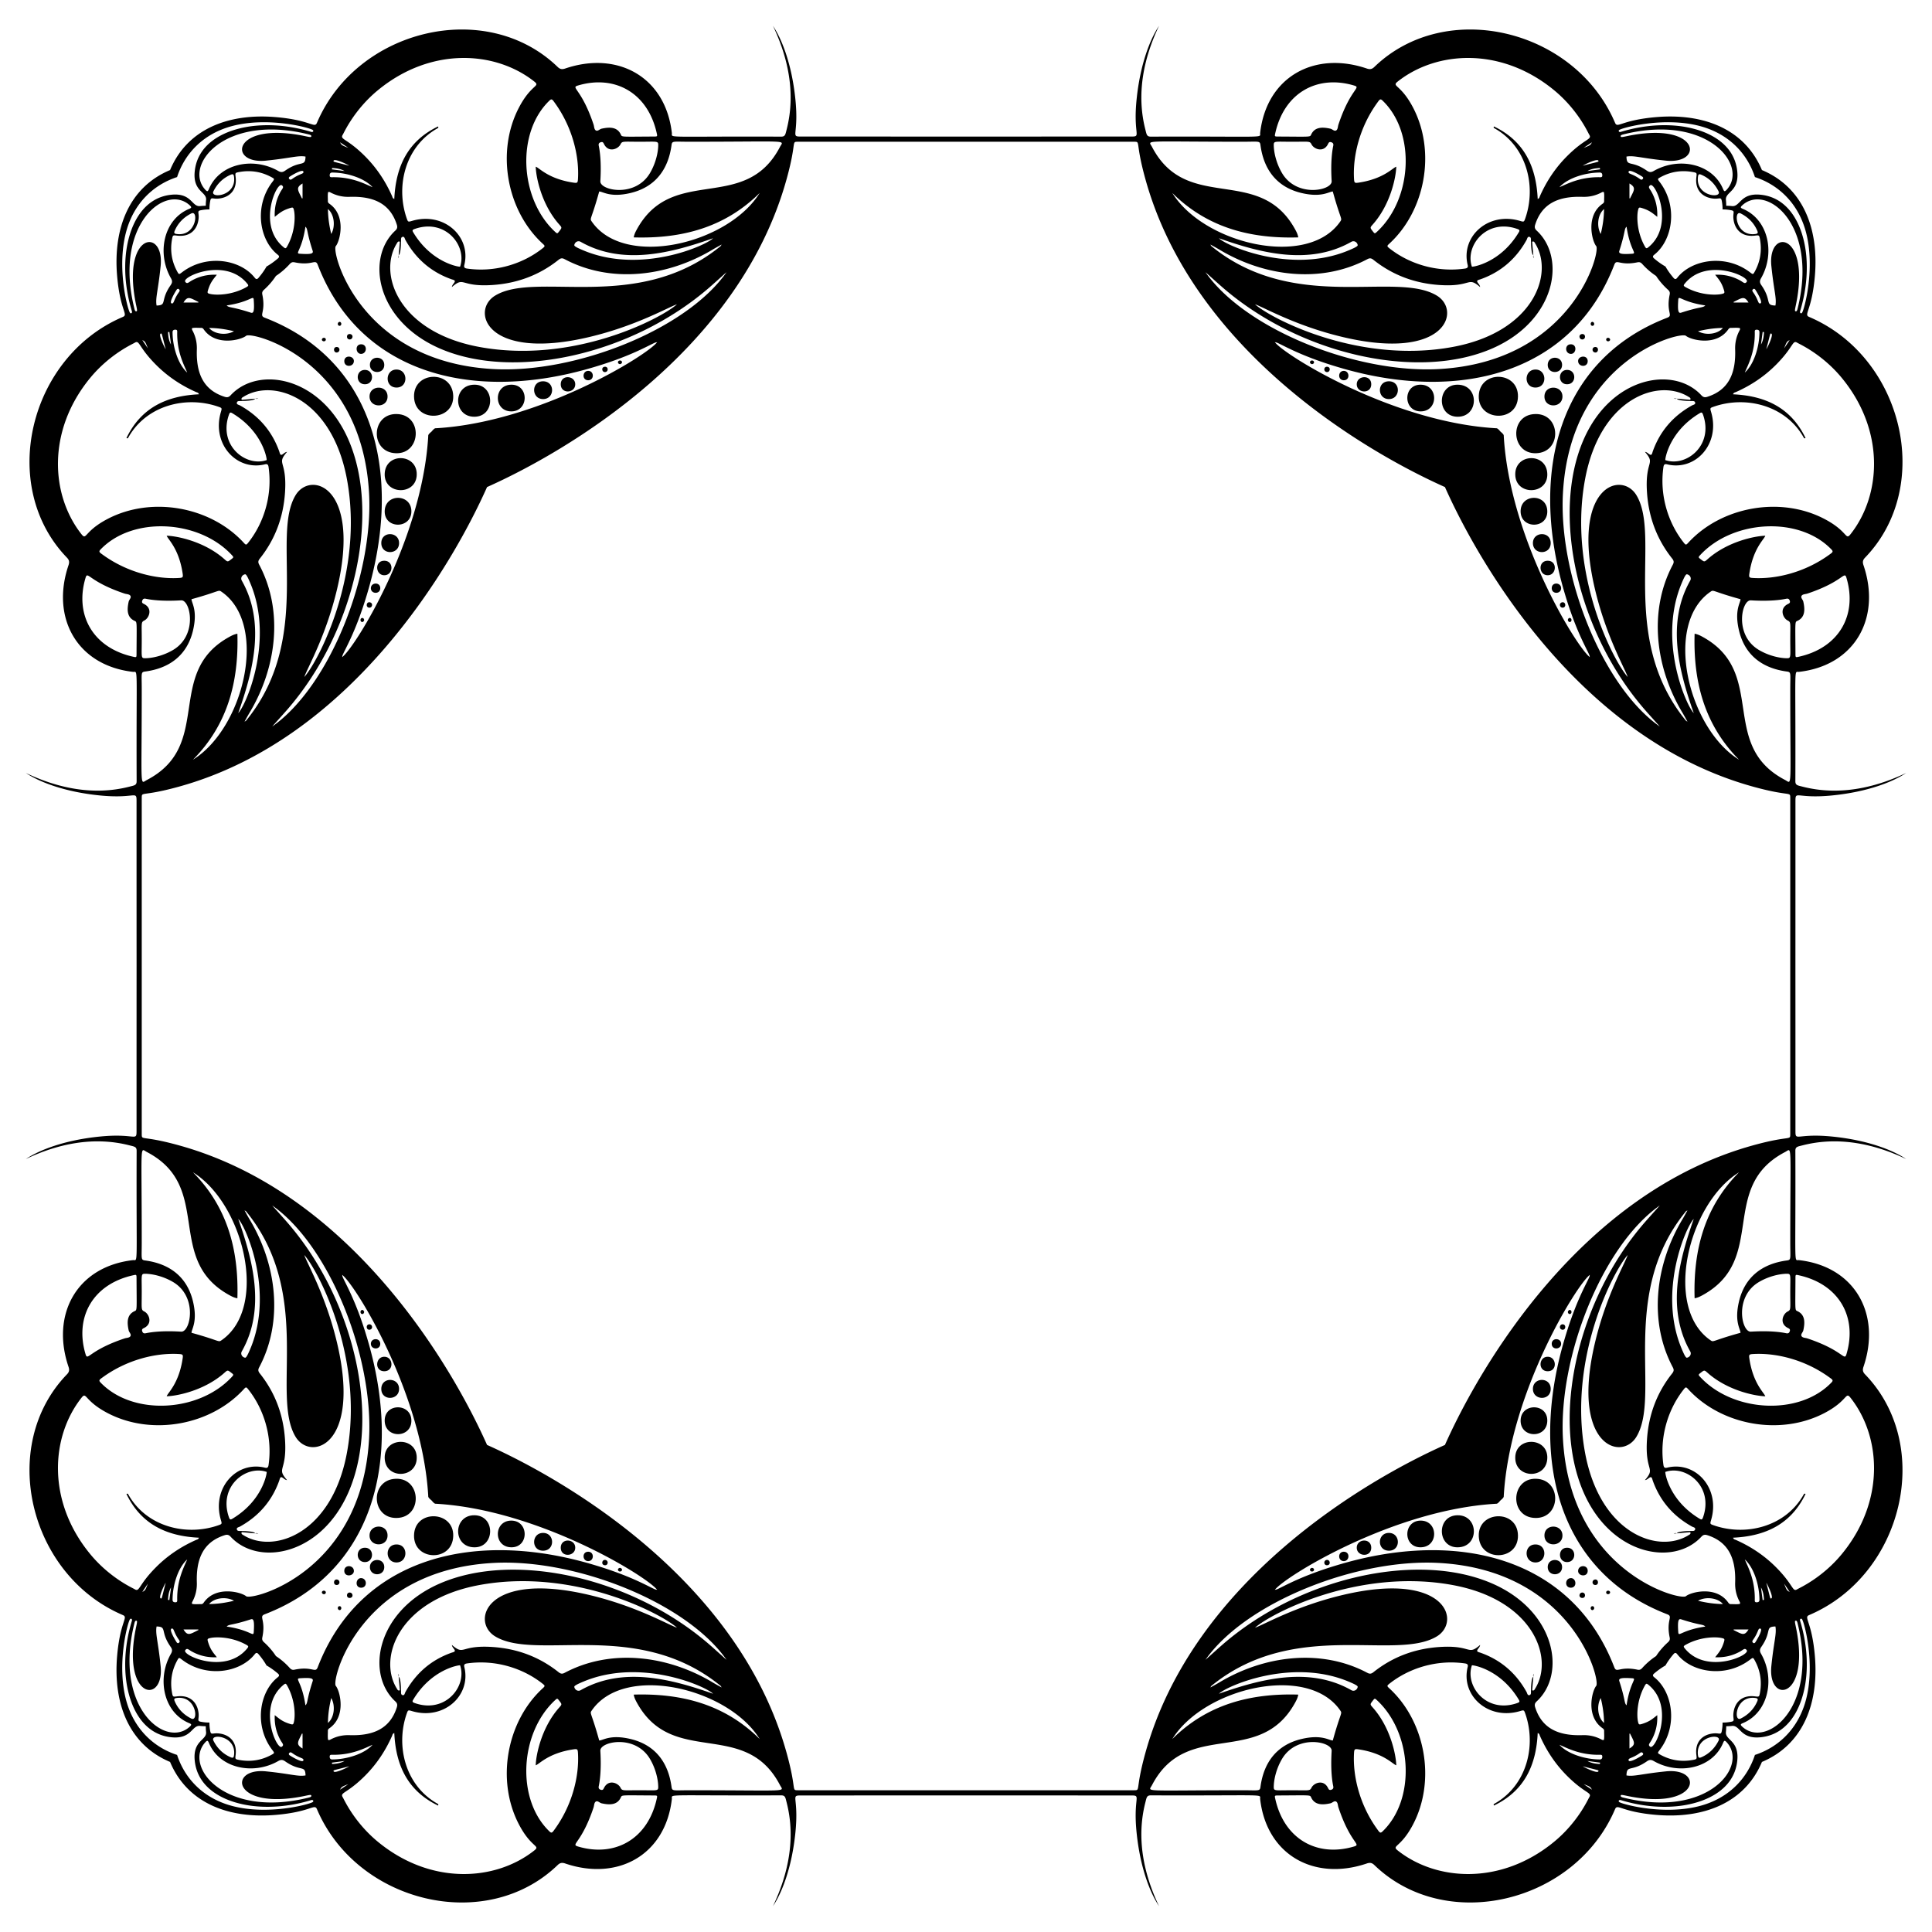 <svg xmlns="http://www.w3.org/2000/svg" viewBox="0 0 1644.099 1644.099"><path d="M1304.838 217.183l.055-.075c-1.833-.553-1.957-8.939-2.071-11.911-.054-1.388.349-3.287-1.412-3.646-1.58-.322-1.747 1.632-2.325 2.671-8.924 16.054-21.906 27.314-39.268 33.46-.954.338-2.08.395-2.818 1.41.092 1.848 2.285 2.79 2.555 5.197-11.047-9.511-6.636.138-34.716-1.763-20.896-1.415-39.665-8.351-56.072-21.414-1.805-1.437-3.09-1.67-5.166-.566-39.454 20.975-87.829 14.788-126.128-8.25-2.269-1.365-4.613-2.605-7.459-4.205.907 1.566.249.889 2.264 2.494 70.312 56.009 155.595 19.716 190.506 41.009 21.016 12.818 7.609 55.93-79.938 35.252-40.416-9.546-67.846-25.659-74.833-27.879 13.467 12.032 88.114 51.149 168.389 36.244 68.701-12.757 86.406-62.308 69.818-88.357-.447-.702-.769-1.759-2.395-1.156.334 3.763.673 7.624 1.014 11.485zM217.183 339.261l-.075-.055c-.553 1.833-8.939 1.957-11.911 2.071-1.388.054-3.287-.349-3.646 1.412-.322 1.58 1.632 1.747 2.671 2.325 16.054 8.924 27.314 21.906 33.46 39.268.338.954.395 2.08 1.41 2.818 1.848-.092 2.79-2.285 5.197-2.555-9.511 11.047.138 6.636-1.763 34.716-1.415 20.896-8.351 39.665-21.414 56.072-1.437 1.805-1.67 3.09-.566 5.166 20.975 39.454 14.788 87.829-8.25 126.128-1.365 2.269-2.605 4.613-4.205 7.459 1.566-.907.889-.249 2.494-2.264 56.009-70.312 19.716-155.595 41.009-190.506 12.818-21.016 55.93-7.609 35.252 79.938-9.546 40.416-25.659 67.846-27.879 74.833 12.032-13.467 51.149-88.113 36.244-168.389-12.757-68.701-62.308-86.406-88.357-69.818-.702.447-1.759.769-1.156 2.395 3.763-.334 7.624-.674 11.485-1.014zm122.078 1087.655l-.055.075c1.833.553 1.957 8.939 2.071 11.911.054 1.388-.349 3.287 1.412 3.646 1.58.322 1.747-1.632 2.325-2.671 8.924-16.054 21.906-27.314 39.268-33.46.954-.338 2.08-.395 2.818-1.41-.092-1.848-2.285-2.79-2.555-5.197 11.047 9.51 6.636-.138 34.716 1.763 20.896 1.415 39.665 8.351 56.072 21.414 1.805 1.437 3.09 1.67 5.166.566 39.454-20.975 87.829-14.788 126.128 8.25 2.269 1.365 4.613 2.605 7.459 4.205-.907-1.566-.249-.889-2.264-2.494-70.312-56.009-155.595-19.716-190.506-41.009-21.016-12.818-7.609-55.93 79.938-35.252 40.416 9.546 67.846 25.659 74.833 27.879-13.467-12.032-88.113-51.149-168.389-36.244-68.701 12.757-86.406 62.308-69.818 88.357.447.702.769 1.759 2.395 1.156-.334-3.764-.674-7.624-1.014-11.485zm1087.655-122.078l.075.055c.553-1.833 8.939-1.957 11.911-2.071 1.388-.054 3.287.349 3.646-1.412.322-1.58-1.632-1.747-2.671-2.325-16.054-8.924-27.314-21.906-33.46-39.268-.338-.954-.395-2.08-1.41-2.818-1.848.092-2.79 2.285-5.197 2.555 9.51-11.047-.138-6.636 1.763-34.716 1.415-20.896 8.351-39.665 21.414-56.072 1.437-1.805 1.67-3.09.566-5.166-20.975-39.454-14.788-87.829 8.25-126.128 1.365-2.269 2.605-4.613 4.205-7.459-1.566.907-.889.249-2.494 2.264-56.009 70.312-19.716 155.595-41.009 190.506-12.818 21.016-55.93 7.609-35.252-79.938 9.546-40.416 25.659-67.846 27.879-74.833-12.032 13.467-51.149 88.114-36.244 168.389 12.757 68.701 62.308 86.406 88.357 69.818.702-.447 1.759-.769 1.156-2.395-3.764.334-7.624.673-11.485 1.014zm11.485-964.565c.603-1.625-.453-1.947-1.156-2.395-26.049-16.588-75.6 1.117-88.357 69.818-14.905 80.276 24.212 154.923 36.244 168.389-2.22-6.987-18.333-34.416-27.879-74.833-20.678-87.547 22.434-100.953 35.252-79.938 21.293 34.912-15 120.194 41.009 190.506 1.605 2.015.928 1.357 2.494 2.264-1.6-2.846-2.84-5.19-4.205-7.459-23.038-38.299-29.224-86.674-8.25-126.128 1.104-2.076.871-3.361-.566-5.166-13.063-16.407-19.999-35.176-21.414-56.072-1.901-28.08 7.747-23.669-1.763-34.716 2.407.27 3.349 2.463 5.197 2.555 1.015-.739 1.072-1.864 1.41-2.818 6.145-17.362 17.406-30.344 33.46-39.268 1.04-.579 2.993-.745 2.671-2.325-.359-1.761-2.258-1.359-3.646-1.412-2.972-.114-11.358-.238-11.911-2.071l-.075.055c3.861.342 7.721.682 11.485 1.014zM340.273 205.697c-1.625-.604-1.947.453-2.395 1.156-16.588 26.049 1.117 75.6 69.818 88.357 80.276 14.905 154.923-24.212 168.389-36.244-6.987 2.22-34.416 18.333-74.833 27.879-87.547 20.678-100.953-22.434-79.938-35.252 34.912-21.293 120.194 15 190.506-41.009 2.015-1.605 1.357-.928 2.264-2.494-2.846 1.6-5.19 2.84-7.459 4.205-38.299 23.038-86.674 29.224-126.128 8.25-2.076-1.104-3.361-.871-5.166.566-16.407 13.063-35.176 19.999-56.072 21.414-28.08 1.901-23.669-7.747-34.716 1.763.27-2.407 2.463-3.349 2.555-5.197-.739-1.015-1.864-1.072-2.818-1.41-17.362-6.145-30.344-17.406-39.268-33.46-.579-1.04-.745-2.993-2.325-2.671-1.761.359-1.359 2.258-1.412 3.646-.114 2.972-.238 11.358-2.071 11.911l.055.075c.342-3.86.682-7.721 1.014-11.485zM205.697 1303.826c-.604 1.625.453 1.947 1.156 2.395 26.049 16.588 75.6-1.117 88.357-69.818 14.905-80.276-24.212-154.923-36.244-168.389 2.22 6.987 18.333 34.416 27.879 74.833 20.678 87.547-22.434 100.953-35.252 79.938-21.293-34.912 15-120.194-41.009-190.506-1.605-2.015-.928-1.357-2.494-2.264 1.6 2.846 2.84 5.19 4.205 7.459 23.038 38.299 29.224 86.674 8.25 126.128-1.104 2.076-.871 3.36.566 5.166 13.063 16.407 19.999 35.176 21.414 56.072 1.901 28.08-7.747 23.669 1.763 34.716-2.407-.27-3.349-2.463-5.197-2.555-1.015.739-1.072 1.864-1.41 2.818-6.145 17.362-17.406 30.344-33.46 39.268-1.04.579-2.993.745-2.671 2.325.359 1.761 2.258 1.359 3.646 1.412 2.972.114 11.358.238 11.911 2.071l.075-.055c-3.86-.343-7.721-.682-11.485-1.014zm1098.129 134.575c1.625.603 1.947-.453 2.395-1.156 16.588-26.049-1.117-75.6-69.818-88.357-80.276-14.905-154.923 24.212-168.389 36.244 6.987-2.22 34.416-18.333 74.833-27.879 87.547-20.678 100.953 22.434 79.938 35.252-34.912 21.293-120.194-15-190.506 41.009-2.015 1.605-1.357.928-2.264 2.494 2.846-1.6 5.19-2.84 7.459-4.205 38.299-23.038 86.674-29.224 126.128-8.25 2.076 1.104 3.36.871 5.166-.566 16.407-13.063 35.176-19.999 56.072-21.414 28.08-1.901 23.669 7.747 34.716-1.763-.27 2.407-2.463 3.349-2.555 5.197.739 1.015 1.864 1.072 2.818 1.41 17.362 6.145 30.344 17.406 39.268 33.46.579 1.04.745 2.993 2.325 2.671 1.761-.359 1.359-2.258 1.412-3.646.114-2.972.238-11.358 2.071-11.911l-.055-.075c-.343 3.861-.682 7.721-1.014 11.485zm4.733-1269.079c1.541-.569 1.537-1.62 1.885-2.407 5.651-12.773 13.253-24.204 23.163-34.091 15.455-15.42 21.583-13.859 18.733-18.327-.94-1.472-9.515-21.02-29.869-37.762-45.001-37.014-99.759-33.506-132.831-7.518-5.879 4.62 2.112 1.993 12.683 22.015 19.925 37.736 10.599 88.173-20.224 116.306-1.863 1.7-1.858 2.067.08 3.612 16.727 13.338 40.39 20.878 64.573 17.384 2.264-.327 2.641-1.326 2.208-3.084-5.953-24.155 17.371-45.464 44.437-37.499 3.448 1.015 3.496 1.023 4.624-2.222 9.413-27.069 1.383-60.367-25.296-76.002-1.472-.862-2.034-.935-1.381-2.111 25.871 12.454 35.948 34.278 37.215 61.706zM169.322 335.54c-.569-1.541-1.62-1.537-2.407-1.885-12.773-5.651-24.204-13.253-34.091-23.163-15.42-15.455-13.859-21.583-18.327-18.732-1.472.939-21.02 9.515-37.762 29.869-37.014 45.001-33.506 99.759-7.518 132.831 4.62 5.879 1.993-2.111 22.015-12.683 37.736-19.925 88.173-10.599 116.306 20.224 1.7 1.863 2.067 1.858 3.612-.08 13.338-16.727 20.878-40.39 17.384-64.573-.327-2.264-1.326-2.641-3.084-2.208-24.155 5.953-45.464-17.371-37.499-44.437 1.015-3.448 1.023-3.496-2.222-4.624-27.069-9.413-60.367-1.383-76.002 25.296-.862 1.472-.935 2.034-2.111 1.381 12.454-25.872 34.278-35.949 61.706-37.216zM335.54 1474.777c-1.541.569-1.537 1.62-1.885 2.407-5.651 12.773-13.253 24.204-23.163 34.091-15.455 15.42-21.583 13.859-18.732 18.327.939 1.472 9.515 21.02 29.869 37.762 45.001 37.014 99.759 33.506 132.831 7.518 5.879-4.62-2.111-1.993-12.683-22.015-19.925-37.736-10.599-88.173 20.224-116.306 1.863-1.7 1.858-2.067-.08-3.612-16.727-13.338-40.39-20.878-64.573-17.384-2.264.327-2.641 1.326-2.208 3.084 5.953 24.155-17.371 45.464-44.437 37.499-3.448-1.015-3.496-1.023-4.624 2.222-9.413 27.069-1.383 60.367 25.296 76.002 1.472.863 2.034.935 1.381 2.111-25.872-12.454-35.949-34.278-37.216-61.706zm1139.237-166.218c.569 1.541 1.62 1.537 2.407 1.885 12.773 5.651 24.204 13.253 34.091 23.163 15.42 15.455 13.859 21.583 18.327 18.733 1.472-.94 21.02-9.515 37.762-29.869 37.014-45.001 33.506-99.759 7.518-132.831-4.62-5.879-1.993 2.112-22.015 12.683-37.736 19.925-88.173 10.599-116.306-20.224-1.7-1.863-2.067-1.858-3.612.08-13.338 16.727-20.878 40.39-17.384 64.573.327 2.264 1.326 2.641 3.084 2.208 24.155-5.953 45.464 17.371 37.499 44.437-1.015 3.448-1.023 3.496 2.222 4.624 27.069 9.413 60.367 1.383 76.002-25.296.863-1.472.935-2.034 2.111-1.381-12.454 25.871-34.278 35.948-61.706 37.215zm61.704-935.804c-1.176.653-1.248.091-2.111-1.381-15.636-26.678-48.934-34.709-76.002-25.296-3.245 1.128-3.237 1.177-2.222 4.624 7.964 27.066-13.345 50.39-37.499 44.437-1.758-.433-2.756-.056-3.084 2.208-3.494 24.183 4.046 47.847 17.384 64.573 1.545 1.938 1.912 1.943 3.612.08 28.133-30.823 78.57-40.149 116.306-20.224 20.022 10.571 17.395 18.562 22.015 12.683 25.988-33.072 29.496-87.83-7.518-132.831-16.742-20.354-36.29-28.93-37.762-29.869-4.468-2.85-2.906 3.277-18.327 18.732-9.887 9.91-21.318 17.512-34.091 23.163-.787.348-1.838.345-2.407 1.885 27.43 1.268 49.254 11.345 61.706 37.216zM372.755 107.617c.653 1.176.091 1.248-1.381 2.111-26.678 15.636-34.709 48.934-25.296 76.002 1.128 3.245 1.177 3.237 4.624 2.222 27.066-7.964 50.39 13.345 44.437 37.499-.433 1.758-.056 2.756 2.208 3.084 24.183 3.494 47.847-4.046 64.573-17.384 1.938-1.545 1.943-1.912.08-3.612-30.823-28.133-40.149-78.57-20.224-116.306 10.571-20.022 18.562-17.395 12.683-22.015-33.072-25.988-87.83-29.496-132.831 7.518-20.354 16.742-28.93 36.29-29.869 37.762-2.85 4.468 3.277 2.906 18.732 18.327 9.91 9.887 17.512 21.318 23.163 34.091.348.787.345 1.838 1.885 2.407 1.268-27.429 11.345-49.253 37.216-61.706zM107.617 1271.344c1.176-.653 1.248-.091 2.111 1.381 15.636 26.678 48.934 34.709 76.002 25.296 3.245-1.128 3.237-1.177 2.222-4.624-7.964-27.066 13.345-50.39 37.499-44.437 1.758.433 2.756.056 3.084-2.208 3.494-24.183-4.046-47.846-17.384-64.573-1.545-1.938-1.912-1.943-3.612-.08-28.133 30.823-78.57 40.149-116.306 20.224-20.022-10.571-17.395-18.562-22.015-12.683-25.988 33.072-29.496 87.83 7.518 132.831 16.742 20.354 36.29 28.93 37.762 29.869 4.468 2.85 2.906-3.277 18.327-18.733 9.887-9.91 21.318-17.512 34.091-23.163.787-.349 1.838-.345 2.407-1.885-27.429-1.267-49.253-11.344-61.706-37.215zm1163.727 265.137c-.653-1.176-.091-1.248 1.381-2.111 26.678-15.636 34.709-48.934 25.296-76.002-1.128-3.245-1.177-3.237-4.624-2.222-27.066 7.964-50.39-13.345-44.437-37.499.433-1.758.056-2.756-2.208-3.084-24.183-3.494-47.846 4.046-64.573 17.384-1.938 1.545-1.943 1.912-.08 3.612 30.823 28.133 40.149 78.57 20.224 116.306-10.571 20.022-18.562 17.395-12.683 22.015 33.072 25.988 87.83 29.496 132.831-7.518 20.354-16.742 28.93-36.29 29.869-37.762 2.85-4.468-3.277-2.906-18.733-18.327-9.91-9.887-17.512-21.318-23.163-34.091-.349-.787-.345-1.838-1.885-2.407-1.267 27.43-11.344 49.254-37.215 61.706zM997.592 164.2c26.86 43.328 114.828 64.481 142.763 24.558 2.256-3.224.754-.723-6.175-25.784-3.191 0-9.255 5.35-26.469 1.307-20.961-4.922-32.29-19.724-35.094-40.902-.483-3.647-1.504-2.761-14.954-2.761-87.168-.001-80.529-1.775-77.282 4.445 29.756 56.984 91.234 14.625 121.725 70.071 1.116 2.029 2.21 4.095 2.713 6.879-40.854 1.238-77.474-8.306-107.227-37.813zM164.2 646.506c43.328-26.86 64.481-114.828 24.558-142.763-3.224-2.256-.723-.754-25.784 6.175 0 3.191 5.35 9.255 1.307 26.469-4.922 20.961-19.724 32.29-40.902 35.094-3.647.483-2.761 1.504-2.761 14.954-.001 87.168-1.775 80.529 4.445 77.282 56.984-29.756 14.625-91.234 70.071-121.725 2.029-1.116 4.095-2.21 6.879-2.713 1.238 40.854-8.306 77.475-37.813 107.227zm482.306 833.393c-26.86-43.328-114.828-64.481-142.763-24.558-2.256 3.224-.754.723 6.175 25.784 3.191 0 9.255-5.35 26.469-1.307 20.961 4.922 32.29 19.724 35.094 40.902.483 3.647 1.504 2.761 14.954 2.761 87.168.001 80.529 1.775 77.282-4.445-29.756-56.984-91.234-14.625-121.725-70.071-1.116-2.029-2.21-4.095-2.713-6.879 40.854-1.239 77.475 8.306 107.227 37.813zm833.393-482.307c-43.328 26.86-64.481 114.828-24.558 142.763 3.224 2.256.723.754 25.784-6.175 0-3.191-5.35-9.255-1.307-26.469 4.922-20.961 19.724-32.29 40.902-35.094 3.647-.483 2.761-1.504 2.761-14.954.001-87.168 1.775-80.529-4.445-77.282-56.984 29.756-14.625 91.234-70.071 121.725-2.029 1.116-4.095 2.21-6.879 2.713-1.239-40.854 8.306-77.474 37.813-107.227zm-37.814-458.314c2.783.503 4.85 1.597 6.879 2.713 55.446 30.491 13.087 91.969 70.071 121.725 6.219 3.248 4.445 9.886 4.445-77.282 0-13.45.887-14.471-2.761-14.954-21.178-2.804-35.979-14.133-40.902-35.094-4.042-17.214 1.307-23.278 1.307-26.469-25.061-6.929-22.56-8.431-25.784-6.175-39.922 27.936-18.77 115.903 24.558 142.763-29.506-29.751-39.051-66.372-37.813-107.227zM539.278 202.013c.503-2.783 1.597-4.85 2.713-6.879 30.491-55.446 91.969-13.087 121.725-70.071 3.248-6.219 9.886-4.445-77.282-4.445-13.45 0-14.471-.887-14.954 2.761-2.804 21.178-14.133 35.98-35.094 40.902-17.214 4.042-23.278-1.307-26.469-1.307-6.929 25.061-8.431 22.56-6.175 25.784 27.936 39.923 115.903 18.77 142.763-24.558-29.751 29.507-66.372 39.051-107.227 37.813zM202.013 1104.82c-2.783-.503-4.85-1.597-6.879-2.713-55.446-30.491-13.087-91.969-70.071-121.725-6.219-3.248-4.445-9.886-4.445 77.282 0 13.45-.887 14.471 2.761 14.954 21.178 2.804 35.98 14.133 40.902 35.094 4.042 17.214-1.307 23.278-1.307 26.469 25.061 6.928 22.56 8.431 25.784 6.175 39.923-27.936 18.77-115.903-24.558-142.763 29.507 29.752 39.051 66.372 37.813 107.227zm902.807 337.265c-.503 2.783-1.597 4.85-2.713 6.879-30.491 55.446-91.969 13.087-121.725 70.071-3.248 6.219-9.886 4.445 77.282 4.445 13.45 0 14.471.887 14.954-2.761 2.804-21.178 14.133-35.979 35.094-40.902 17.214-4.042 23.278 1.307 26.469 1.307 6.928-25.061 8.431-22.56 6.175-25.784-27.936-39.922-115.903-18.77-142.763 24.558 29.752-29.506 66.372-39.051 107.227-37.813zm388.587 51.322c19.664-6.39 36.894-21.908 43.486-47.087 7.884-30.113-1.106-64.417-3.275-68.179-.737-1.279-2.065-.502-1.837.748.318 1.74 7.624 22.217 5.333 47.442-2.251 24.79-13.965 49.596-38.936 52.064-17.282 1.708-17.206-10.448-24.306-9.67a42.531 42.531 0 01-4.892.255 42.097 42.097 0 01-.255 4.892c-.778 7.1 11.378 7.024 9.67 24.306-2.468 24.971-27.274 36.686-52.064 38.936-25.225 2.29-45.702-5.015-47.442-5.333-1.25-.228-2.027 1.1-.748 1.837 3.762 2.169 38.065 11.158 68.179 3.275 25.179-6.592 40.697-23.822 47.087-43.486zm-1342.715 0c6.39 19.664 21.908 36.894 47.087 43.486 30.113 7.884 64.417-1.106 68.179-3.275 1.279-.737.502-2.065-.748-1.837-1.74.318-22.217 7.624-47.442 5.333-24.79-2.251-49.596-13.965-52.064-38.936-1.708-17.282 10.448-17.206 9.67-24.306a42.531 42.531 0 01-.255-4.892 42.097 42.097 0 01-4.892-.255c-7.1-.778-7.024 11.378-24.306 9.67-24.971-2.468-36.686-27.274-38.936-52.064-2.29-25.225 5.015-45.702 5.333-47.442.228-1.25-1.1-2.027-1.837-.748-2.169 3.762-11.158 38.065-3.275 68.179 6.592 25.179 23.822 40.697 43.486 47.087zm0-1342.715c-19.664 6.39-36.894 21.908-43.486 47.087-7.884 30.113 1.106 64.417 3.275 68.179.737 1.279 2.065.502 1.837-.748-.318-1.74-7.624-22.217-5.333-47.442 2.251-24.79 13.965-49.596 38.936-52.064 17.282-1.708 17.206 10.448 24.306 9.67a42.531 42.531 0 014.892-.255c-.011-1.576.07-3.208.255-4.892.778-7.1-11.378-7.024-9.67-24.306 2.468-24.971 27.274-36.686 52.064-38.936 25.225-2.29 45.702 5.015 47.442 5.333 1.25.228 2.027-1.1.748-1.837-3.762-2.169-38.065-11.158-68.179-3.275-25.179 6.592-40.697 23.822-47.087 43.486zm1342.715 0c-6.39-19.664-21.908-36.894-47.087-43.486-30.113-7.884-64.417 1.106-68.179 3.275-1.279.737-.502 2.065.748 1.837 1.74-.318 22.217-7.624 47.442-5.333 24.79 2.251 49.596 13.965 52.064 38.936 1.708 17.282-10.448 17.206-9.67 24.306.184 1.684.265 3.315.255 4.892 1.576-.011 3.208.07 4.892.255 7.1.778 7.024-11.378 24.306-9.67 24.971 2.468 36.686 27.274 38.936 52.064 2.29 25.225-5.015 45.702-5.333 47.442-.228 1.25 1.1 2.027 1.837.748 2.169-3.762 11.158-38.065 3.275-68.179-6.592-25.179-23.822-40.697-43.486-47.087zm-27.54 1315.175c2.328.035 4.779-.186 7.373-.689 3.479-.674 1.347-2.014 1.871-7.153.942-9.23 7.184-15.828 18.328-14.443 3.518.438 3.625.44 4.259-3.063 1.756-9.706.309-18.934-4.459-27.592-1.395-2.532-1.497-2.494-4.018-.568-20.71 15.822-49.635 11.035-61.937-4.674-1.105-1.411-2.045-1.347-3.129-.079-2.69 3.145-4.991 6.355-6.868 9.679-3.324 1.877-6.534 4.178-9.679 6.868-1.268 1.084-1.332 2.024.079 3.129 15.709 12.302 20.495 41.227 4.674 61.937-1.926 2.521-1.964 2.623.568 4.018 8.658 4.769 17.886 6.215 27.592 4.459 3.503-.634 3.5-.74 3.063-4.259-1.386-11.144 5.213-17.386 14.443-18.328 5.138-.524 6.478 1.608 7.153-1.871.501-2.592.722-5.043.687-7.371zm-1287.636 0c-.035 2.328.186 4.779.689 7.373.674 3.479 2.014 1.347 7.153 1.871 9.23.942 15.829 7.184 14.443 18.328-.438 3.518-.44 3.625 3.063 4.259 9.706 1.756 18.934.309 27.592-4.459 2.532-1.395 2.494-1.497.568-4.018-15.822-20.71-11.035-49.635 4.674-61.937 1.412-1.105 1.347-2.045.079-3.129-3.145-2.69-6.355-4.991-9.679-6.868-1.877-3.324-4.178-6.534-6.868-9.679-1.084-1.268-2.024-1.332-3.129.079-12.302 15.709-41.227 20.495-61.937 4.674-2.521-1.926-2.623-1.964-4.018.568-4.769 8.658-6.215 17.886-4.459 27.592.634 3.503.74 3.5 4.259 3.063 11.144-1.386 17.386 5.213 18.328 14.443.524 5.138-1.608 6.478 1.871 7.153 2.592.501 5.044.722 7.371.687zm0-1287.636c-2.328-.035-4.779.186-7.373.689-3.479.674-1.347 2.014-1.871 7.153-.942 9.23-7.184 15.829-18.328 14.443-3.518-.438-3.625-.44-4.259 3.063-1.756 9.706-.31 18.934 4.459 27.592 1.395 2.532 1.497 2.494 4.018.568 20.71-15.822 49.635-11.035 61.937 4.674 1.105 1.412 2.045 1.347 3.129.079 2.69-3.145 4.991-6.355 6.868-9.679 3.324-1.877 6.534-4.178 9.679-6.868 1.268-1.084 1.332-2.024-.079-3.129-15.709-12.302-20.496-41.227-4.674-61.937 1.926-2.521 1.964-2.623-.568-4.018-8.658-4.769-17.886-6.215-27.592-4.459-3.503.634-3.5.74-3.063 4.259 1.386 11.144-5.213 17.386-14.443 18.328-5.138.524-6.478-1.608-7.153 1.871-.501 2.592-.722 5.044-.687 7.371zm1287.636 0c.035-2.328-.186-4.779-.689-7.373-.674-3.479-2.014-1.347-7.153-1.871-9.23-.942-15.828-7.184-14.443-18.328.438-3.518.44-3.625-3.063-4.259-9.706-1.756-18.934-.31-27.592 4.459-2.532 1.395-2.494 1.497-.568 4.018 15.822 20.71 11.035 49.635-4.674 61.937-1.411 1.105-1.347 2.045-.079 3.129 3.145 2.69 6.355 4.991 9.679 6.868 1.877 3.324 4.178 6.534 6.868 9.679 1.084 1.268 2.024 1.332 3.129-.079 12.302-15.709 41.227-20.496 61.937-4.674 2.521 1.926 2.623 1.964 4.018-.568 4.769-8.658 6.215-17.886 4.459-27.592-.634-3.503-.74-3.5-4.259-3.063-11.144 1.386-17.386-5.213-18.328-14.443-.524-5.138 1.608-6.478-1.871-7.153-2.592-.501-5.043-.722-7.371-.687zm-100.981-14.741c-.902-.339-1.469-.002-2.042.306-5.053 2.71-10.448 3.9-16.173 3.715-19.578-.635-34.321 5.043-40.235 23.637-.698 2.192-.394 3.563 1.298 5.127 25.374 23.443 16.092 76.758-37.858 100.258-63.499 27.66-163.662 5.243-229.557-52.001-4.882-4.241-9.63-8.626-14.498-12.902 34.214 48.866 128.607 86.26 198.558 82.431 113.836-6.231 137.955-99.885 133.957-104.636-3.538-4.203-9.209-25.913 5.487-36.067.81-.56 1.304-1.253 1.279-2.261-.067-2.569.283-5.16-.216-7.607zM163.49 279.213c-.339.902-.002 1.469.306 2.042 2.71 5.053 3.9 10.448 3.715 16.173-.635 19.578 5.043 34.321 23.637 40.235 2.192.698 3.563.394 5.127-1.298 23.443-25.374 76.758-16.092 100.258 37.858 27.66 63.499 5.243 163.662-52.001 229.557-4.241 4.882-8.626 9.629-12.902 14.498 48.866-34.214 86.26-128.607 82.431-198.558-6.231-113.836-99.885-137.955-104.636-133.957-4.203 3.538-25.913 9.209-36.067-5.487-.56-.81-1.253-1.304-2.261-1.279-2.569.066-5.16-.284-7.607.216zm115.723 1201.396c.902.339 1.469.002 2.042-.306 5.053-2.71 10.448-3.9 16.173-3.715 19.578.635 34.321-5.043 40.235-23.637.698-2.192.394-3.563-1.298-5.127-25.374-23.443-16.092-76.758 37.858-100.258 63.499-27.66 163.662-5.243 229.557 52.001 4.882 4.241 9.629 8.626 14.498 12.902-34.214-48.866-128.607-86.26-198.558-82.431-113.836 6.231-137.955 99.885-133.957 104.636 3.538 4.203 9.209 25.913-5.487 36.067-.81.56-1.304 1.253-1.279 2.261.066 2.569-.284 5.159.216 7.607zm1201.396-115.723c.339-.902.002-1.469-.306-2.042-2.71-5.053-3.9-10.448-3.715-16.173.635-19.578-5.043-34.321-23.637-40.235-2.192-.698-3.563-.394-5.127 1.298-23.443 25.374-76.758 16.092-100.258-37.858-27.66-63.499-5.243-163.662 52.001-229.557 4.241-4.882 8.626-9.63 12.902-14.498-48.866 34.214-86.26 128.607-82.431 198.558 6.231 113.836 99.885 137.955 104.636 133.957 4.203-3.538 25.913-9.209 36.067 5.487.56.81 1.253 1.304 2.261 1.279 2.569-.067 5.159.283 7.607-.216zm-7.608-1085.888c-1.008-.026-1.701.468-2.261 1.279-10.154 14.695-31.863 9.024-36.067 5.487-4.751-3.998-98.405 20.121-104.636 133.957-3.829 69.951 33.565 164.344 82.431 198.558-4.276-4.868-8.661-9.616-12.902-14.498-57.244-65.895-79.661-166.059-52.001-229.557 23.501-53.95 76.815-63.232 100.258-37.858 1.564 1.692 2.935 1.996 5.127 1.298 18.594-5.914 24.272-20.657 23.637-40.235-.185-5.725 1.005-11.12 3.715-16.173.308-.573.645-1.14.306-2.042-2.447-.501-5.037-.151-7.607-.216zM278.998 171.097c-.026 1.008.468 1.701 1.279 2.261 14.695 10.154 9.024 31.863 5.487 36.067-3.998 4.751 20.121 98.405 133.957 104.636 69.951 3.829 164.344-33.565 198.558-82.431-4.868 4.276-9.616 8.661-14.498 12.902-65.895 57.244-166.059 79.661-229.557 52.001-53.95-23.501-63.232-76.815-37.858-100.258 1.692-1.564 1.996-2.935 1.298-5.127-5.914-18.594-20.657-24.272-40.235-23.637-5.725.185-11.12-1.006-16.173-3.715-.573-.308-1.14-.645-2.042-.306-.501 2.447-.151 5.038-.216 7.607zM171.097 1365.101c1.008.026 1.701-.468 2.261-1.279 10.154-14.695 31.863-9.025 36.067-5.487 4.751 3.998 98.405-20.121 104.636-133.957 3.829-69.951-33.565-164.344-82.431-198.558 4.276 4.868 8.661 9.616 12.902 14.498 57.244 65.895 79.661 166.059 52.001 229.557-23.501 53.95-76.815 63.232-100.258 37.858-1.564-1.692-2.935-1.996-5.127-1.298-18.594 5.915-24.272 20.657-23.637 40.235.185 5.725-1.006 11.12-3.715 16.173-.308.573-.645 1.14-.306 2.042 2.447.5 5.038.15 7.607.216zm1194.004 107.9c.026-1.008-.468-1.701-1.279-2.261-14.695-10.154-9.025-31.863-5.487-36.067 3.998-4.751-20.121-98.405-133.957-104.636-69.951-3.829-164.344 33.565-198.558 82.431 4.868-4.276 9.616-8.661 14.498-12.902 65.895-57.244 166.059-79.661 229.557-52.001 53.95 23.501 63.232 76.815 37.858 100.258-1.692 1.564-1.996 2.935-1.298 5.127 5.915 18.594 20.657 24.272 40.235 23.637 5.725-.185 11.12 1.005 16.173 3.715.573.308 1.14.645 2.042.306.5-2.447.15-5.037.216-7.607zM1188.207 141.866c-.198 8.653-4.819 32.052-19.953 49.103-2.443 2.751-2.434 2.759-.124 5.767 1.72 2.24 1.751 2.273 3.801.361 30.01-27.982 33.07-84.435 4.436-111.651-1.856-1.764-2.482-.576-4.537 2.278-14.608 20.277-20.751 44.663-19.58 64.535.195 3.314.544 3.651 3.801 3.17 21.552-3.185 29.209-12.746 32.156-13.563zM141.866 455.892c8.653.198 32.052 4.819 49.103 19.953 2.751 2.443 2.759 2.434 5.767.124 2.24-1.72 2.273-1.751.361-3.801-27.982-30.01-84.435-33.07-111.651-4.436-1.764 1.856-.576 2.482 2.278 4.537 20.277 14.608 44.663 20.751 64.535 19.58 3.314-.195 3.651-.544 3.17-3.801-3.185-21.552-12.746-29.209-13.563-32.156zm314.026 1046.341c.198-8.653 4.819-32.052 19.953-49.103 2.443-2.751 2.434-2.759.124-5.767-1.72-2.24-1.751-2.273-3.801-.361-30.01 27.982-33.07 84.435-4.436 111.651 1.856 1.764 2.482.576 4.537-2.278 14.608-20.277 20.751-44.663 19.58-64.535-.195-3.314-.544-3.651-3.801-3.17-21.552 3.184-29.209 12.745-32.156 13.563zm1046.341-314.026c-8.653-.198-32.052-4.819-49.103-19.953-2.751-2.443-2.759-2.434-5.767-.124-2.24 1.72-2.273 1.751-.361 3.801 27.982 30.01 84.435 33.07 111.651 4.436 1.764-1.856.576-2.482-2.278-4.537-20.277-14.608-44.663-20.751-64.535-19.58-3.314.195-3.651.544-3.17 3.801 3.184 21.552 12.745 29.209 13.563 32.156zm-13.562-700.158c-.481 3.256-.144 3.605 3.17 3.801 19.873 1.171 44.258-4.973 64.535-19.58 2.854-2.055 4.042-2.682 2.278-4.537-27.216-28.634-83.67-25.574-111.651 4.436-1.912 2.05-1.879 2.081.361 3.801 3.007 2.31 3.015 2.318 5.767-.124 17.051-15.135 40.45-19.756 49.103-19.953-.819 2.946-10.38 10.603-13.563 32.156zM488.049 155.428c3.256.481 3.605.144 3.801-3.17 1.171-19.873-4.973-44.258-19.58-64.535-2.055-2.854-2.682-4.042-4.537-2.278-28.634 27.216-25.574 83.67 4.436 111.651 2.05 1.912 2.081 1.879 3.801-.361 2.31-3.007 2.318-3.015-.124-5.767-15.135-17.051-19.756-40.45-19.953-49.103 2.946.818 10.603 10.379 32.156 13.563zM155.428 1156.05c.481-3.256.144-3.605-3.17-3.801-19.873-1.171-44.258 4.973-64.535 19.58-2.854 2.055-4.042 2.682-2.278 4.537 27.216 28.634 83.67 25.574 111.651-4.436 1.912-2.05 1.879-2.081-.361-3.801-3.007-2.31-3.015-2.318-5.767.124-17.051 15.135-40.45 19.756-49.103 19.953.818-2.946 10.379-10.603 13.563-32.156zm1000.622 332.621c-3.256-.481-3.605-.144-3.801 3.17-1.171 19.873 4.973 44.258 19.58 64.535 2.055 2.854 2.682 4.042 4.537 2.278 28.634-27.216 25.574-83.67-4.436-111.651-2.05-1.912-2.081-1.879-3.801.361-2.31 3.007-2.318 3.015.124 5.767 15.135 17.051 19.756 40.45 19.953 49.103-2.946-.819-10.603-10.38-32.156-13.563zm-70.954-1374.714c-.441 2.071-.279 2.221 2.283 2.233 28.551.127 27.327.582 28.427-1.758 3.078-6.548 9.633-6.416 16.346-4.92 1.735.387 3.336 2.51 4.975 1.429 1.42-.936 1.293-3.271 1.864-4.977 10.32-30.851 19.821-31.249 13.24-33.208-31.399-9.348-59.695 6.279-67.135 41.201zM113.957 559.003c2.071.441 2.221.279 2.233-2.283.127-28.551.582-27.327-1.758-28.427-6.548-3.078-6.416-9.633-4.92-16.346.387-1.735 2.51-3.336 1.429-4.975-.936-1.42-3.271-1.293-4.977-1.864-30.851-10.32-31.249-19.821-33.208-13.24-9.348 31.399 6.279 59.695 41.201 67.135zm445.046 971.139c.441-2.071.279-2.221-2.283-2.233-28.551-.127-27.327-.583-28.427 1.758-3.078 6.548-9.633 6.416-16.346 4.92-1.735-.386-3.336-2.51-4.975-1.429-1.42.936-1.293 3.271-1.864 4.977-10.32 30.851-19.821 31.249-13.24 33.208 31.399 9.348 59.695-6.279 67.135-41.201zm971.139-445.046c-2.071-.441-2.221-.279-2.233 2.283-.127 28.551-.583 27.327 1.758 28.427 6.548 3.078 6.416 9.633 4.92 16.346-.386 1.735-2.51 3.336-1.429 4.975.936 1.42 3.271 1.293 4.977 1.864 30.851 10.32 31.249 19.821 33.208 13.24 9.348-31.399-6.279-59.695-41.201-67.135zm41.202-593.229c-1.959-6.581-2.356 2.92-33.208 13.24-1.706.571-4.041.444-4.977 1.864-1.082 1.639 1.042 3.24 1.429 4.975 1.496 6.712 1.629 13.268-4.92 16.346-2.341 1.1-1.885-.124-1.758 28.427.012 2.563.162 2.724 2.233 2.283 34.921-7.439 50.548-35.735 41.201-67.135zM491.867 72.755c-6.581 1.959 2.92 2.356 13.24 33.208.571 1.706.444 4.041 1.864 4.977 1.639 1.082 3.24-1.042 4.975-1.429 6.712-1.496 13.268-1.629 16.346 4.92 1.1 2.341-.124 1.885 28.427 1.758 2.563-.012 2.724-.162 2.283-2.233-7.439-34.921-35.735-50.548-67.135-41.201zM72.755 1152.231c1.959 6.581 2.356-2.92 33.208-13.24 1.706-.571 4.041-.444 4.977-1.864 1.082-1.639-1.042-3.24-1.429-4.975-1.496-6.712-1.629-13.268 4.92-16.346 2.341-1.1 1.885.124 1.758-28.427-.012-2.563-.162-2.724-2.233-2.283-34.921 7.44-50.548 35.736-41.201 67.135zm1079.476 419.113c6.581-1.959-2.92-2.356-13.24-33.208-.571-1.706-.444-4.041-1.864-4.977-1.639-1.082-3.24 1.042-4.975 1.429-6.712 1.496-13.268 1.629-16.346-4.92-1.1-2.341.124-1.885-28.427-1.758-2.563.012-2.724.162-2.283 2.233 7.44 34.921 35.736 50.548 67.135 41.201zm-52.317-1450.725v.007c-14.409 0-15.937-.782-15.961 2.497-.044 5.953 1.91 15.444 6.971 24.062 12.458 21.212 42.295 14.968 42.289 7.21-.001-1.435-1.328-17.44 1.345-30.302.284-1.366.084-2.447-1.588-3.032-2.069-.723-2.39.663-3.085 1.939-3.835 7.037-11.789 3.892-13.834-.199-1.424-2.854-2.08-2.182-16.137-2.182zM120.619 544.185h.007c0 14.409-.782 15.937 2.497 15.961 5.953.044 15.444-1.91 24.062-6.971 21.212-12.458 14.968-42.295 7.21-42.289-1.435.001-17.44 1.328-30.302-1.345-1.366-.284-2.447-.084-3.032 1.588-.723 2.069.663 2.39 1.939 3.085 7.037 3.835 3.892 11.789-.199 13.834-2.854 1.423-2.182 2.08-2.182 16.137zm423.566 979.295v-.007c14.409 0 15.937.781 15.961-2.497.044-5.953-1.91-15.444-6.971-24.062-12.458-21.212-42.295-14.968-42.289-7.21.001 1.435 1.328 17.44-1.345 30.302-.284 1.366-.084 2.447 1.588 3.032 2.069.723 2.39-.663 3.085-1.939 3.835-7.037 11.789-3.892 13.834.199 1.423 2.854 2.08 2.182 16.137 2.182zm979.295-423.566h-.007c0-14.409.781-15.937-2.497-15.961-5.953-.044-15.444 1.91-24.062 6.971-21.212 12.458-14.968 42.295-7.21 42.289 1.435-.001 17.44-1.328 30.302 1.345 1.366.284 2.447.084 3.032-1.588.723-2.069-.663-2.39-1.939-3.085-7.037-3.835-3.892-11.789.199-13.834 2.854-1.424 2.182-2.08 2.182-16.137zm-2.182-571.867c-4.092-2.045-7.236-9.999-.199-13.834 1.275-.695 2.662-1.016 1.939-3.085-.585-1.672-1.667-1.872-3.032-1.588-12.862 2.673-28.867 1.346-30.302 1.345-7.758-.006-14.002 29.831 7.21 42.289 8.618 5.061 18.11 7.016 24.062 6.971 3.279-.024 2.497-1.552 2.497-15.961h.007c0-14.056.672-14.713-2.182-16.137zM528.047 122.801c-2.045 4.091-9.999 7.236-13.834.199-.695-1.275-1.016-2.662-3.085-1.939-1.672.585-1.872 1.667-1.588 3.032 2.673 12.862 1.346 28.867 1.345 30.302-.006 7.758 29.831 14.002 42.289-7.21 5.061-8.618 7.016-18.11 6.971-24.062-.024-3.279-1.552-2.497-15.961-2.497v-.007c-14.056 0-14.713-.672-16.137 2.182zm-405.246 993.251c4.091 2.045 7.236 9.999.199 13.834-1.275.695-2.662 1.016-1.939 3.085.585 1.672 1.667 1.872 3.032 1.588 12.862-2.673 28.867-1.346 30.302-1.345 7.758.006 14.002-29.831-7.21-42.289-8.618-5.061-18.11-7.016-24.062-6.971-3.279.024-2.497 1.552-2.497 15.961h-.007c0 14.056-.672 14.712 2.182 16.137zm993.251 405.246c2.045-4.092 9.999-7.236 13.834-.199.695 1.275 1.016 2.662 3.085 1.939 1.672-.585 1.872-1.667 1.588-3.032-2.673-12.862-1.346-28.867-1.345-30.302.006-7.758-29.831-14.002-42.289 7.21-5.061 8.618-7.016 18.11-6.971 24.062.024 3.279 1.552 2.497 15.961 2.497v.007c14.056 0 14.712.672 16.137-2.182zm268.042-1388.055c.233 9.311 4.06 2.712 17.3 11.947 2.058 1.435 3.563 1.643 5.907.298 21.381-12.262 50.073-6.231 59.048 15.479.876 2.118 1.433 2.206 2.945.586 19.1-20.463-16.192-65.283-88.2-47.097-.889.225-2.101.643-1.911 1.536.17.793.625.854 4.662-.009 62.611-13.38 66.936 24.054 33.895 20.72-21.118-2.131-27.105-4.595-33.646-3.46zM133.243 260.005c9.311-.233 2.712-4.06 11.947-17.3 1.435-2.058 1.643-3.563.298-5.907-12.262-21.381-6.231-50.073 15.479-59.049 2.118-.876 2.206-1.433.586-2.945-20.463-19.1-65.283 16.192-47.097 88.2.225.889.643 2.101 1.536 1.911.793-.17.854-.625-.009-4.662-13.38-62.611 24.054-66.936 20.72-33.895-2.131 21.118-4.595 27.106-3.46 33.647zm126.762 1250.85c-.233-9.311-4.06-2.712-17.3-11.947-2.058-1.435-3.563-1.643-5.907-.298-21.381 12.262-50.073 6.231-59.049-15.479-.876-2.118-1.433-2.206-2.945-.586-19.1 20.463 16.192 65.283 88.2 47.097.889-.225 2.101-.643 1.911-1.536-.17-.793-.625-.854-4.662.009-62.611 13.38-66.936-24.054-33.895-20.72 21.118 2.131 27.106 4.596 33.647 3.46zm1250.85-126.761c-9.311.233-2.712 4.06-11.947 17.3-1.435 2.058-1.643 3.563-.298 5.907 12.262 21.381 6.231 50.073-15.479 59.048-2.118.876-2.206 1.433-.586 2.945 20.463 19.1 65.283-16.192 47.097-88.2-.225-.889-.643-2.101-1.536-1.911-.793.17-.854.625.009 4.662 13.38 62.611-24.054 66.936-20.72 33.895 2.131-21.118 4.596-27.105 3.46-33.646zm-3.46-1157.737c-3.334-33.041 34.1-28.716 20.72 33.895-.863 4.038-.803 4.493-.009 4.662.893.191 1.311-1.022 1.536-1.911 18.186-72.008-26.634-107.3-47.097-88.2-1.62 1.512-1.531 2.069.586 2.945 21.71 8.975 27.741 37.667 15.479 59.049-1.345 2.345-1.137 3.85.298 5.907 9.235 13.24 2.636 17.067 11.947 17.3 1.136-6.54-1.329-12.528-3.46-33.647zM226.357 136.703c-33.041 3.334-28.716-34.1 33.895-20.72 4.038.863 4.493.803 4.662.009.191-.893-1.022-1.311-1.911-1.536-72.008-18.186-107.3 26.634-88.2 47.097 1.512 1.62 2.069 1.531 2.945-.586 8.975-21.71 37.667-27.741 59.049-15.479 2.345 1.345 3.85 1.137 5.907-.298 13.24-9.235 17.067-2.636 17.3-11.947-6.54-1.135-12.528 1.329-33.647 3.46zm-89.654 1281.039c3.334 33.041-34.1 28.716-20.72-33.895.863-4.038.803-4.493.009-4.662-.893-.19-1.311 1.022-1.536 1.911-18.186 72.008 26.634 107.3 47.097 88.2 1.62-1.512 1.531-2.069-.586-2.945-21.71-8.975-27.741-37.667-15.479-59.048 1.345-2.345 1.137-3.85-.298-5.907-9.235-13.24-2.636-17.067-11.947-17.3-1.135 6.539 1.329 12.526 3.46 33.646zm1281.039 89.653c33.041-3.334 28.716 34.1-33.895 20.72-4.038-.863-4.493-.803-4.662-.009-.19.893 1.022 1.311 1.911 1.536 72.008 18.186 107.3-26.634 88.2-47.097-1.512-1.62-2.069-1.531-2.945.586-8.975 21.71-37.667 27.741-59.048 15.479-2.345-1.345-3.85-1.137-5.907.298-13.24 9.235-17.067 2.636-17.3 11.947 6.539 1.136 12.526-1.329 33.646-3.46zM1252.576 226.946c1.311.243 24.48-3.539 39.849-29.203 1.041-1.738.768-2.221-1.511-3.005-26.105-8.978-44.441 14.638-38.338 32.208zM226.946 391.523c.243-1.311-3.539-24.48-29.203-39.849-1.738-1.041-2.221-.768-3.005 1.511-8.978 26.105 14.638 44.44 32.208 38.338zm164.577 1025.63c-1.311-.243-24.48 3.539-39.849 29.203-1.041 1.738-.768 2.221 1.511 3.005 26.105 8.978 44.44-14.638 38.338-32.208zm1025.63-164.577c-.243 1.311 3.539 24.48 29.203 39.849 1.738 1.041 2.221.768 3.005-1.511 8.978-26.105-14.638-44.441-32.208-38.338zm32.208-899.391c-.784-2.279-1.267-2.552-3.005-1.511-25.663 15.369-29.446 38.537-29.203 39.849 17.57 6.102 41.186-12.233 32.208-38.338zM353.185 194.738c-2.279.784-2.552 1.267-1.511 3.005 15.369 25.663 38.537 29.446 39.849 29.203 6.102-17.57-12.233-41.186-38.338-32.208zM194.738 1290.913c.784 2.279 1.267 2.552 3.005 1.511 25.663-15.369 29.446-38.537 29.203-39.849-17.57-6.102-41.186 12.234-32.208 38.338zm1096.175 158.448c2.279-.784 2.552-1.267 1.511-3.005-15.369-25.663-38.537-29.446-39.849-29.203-6.102 17.57 12.234 41.186 38.338 32.208zM1410.297 184.52c-3.853-2.937-6.189-5.38-13.051-7.478-2.505-.765-2.791-.536-3.365 2.132-1.012 4.702-1.157 17.768 5.659 30.158 1.315 2.39 1.615 2.418 3.751.6 21.87-18.615 5.309-55.226 1.056-52.308-2.332 1.601-.488 2.827 1.053 5.627 3.517 6.39 5.234 13.202 4.897 21.269zM184.52 233.801c-2.937 3.853-5.38 6.189-7.478 13.051-.765 2.505-.536 2.791 2.132 3.365 4.702 1.012 17.768 1.157 30.158-5.659 2.39-1.315 2.418-1.615.6-3.751-18.615-21.87-55.226-5.309-52.308-1.056 1.601 2.332 2.827.488 5.627-1.053 6.39-3.516 13.202-5.234 21.269-4.897zm49.281 1225.777c3.853 2.937 6.189 5.38 13.051 7.478 2.505.765 2.791.536 3.365-2.132 1.012-4.702 1.157-17.768-5.659-30.158-1.315-2.39-1.615-2.418-3.751-.6-21.87 18.615-5.309 55.226-1.056 52.308 2.332-1.6.488-2.827-1.053-5.627-3.516-6.39-5.234-13.201-4.897-21.269zm1225.777-49.281c2.937-3.853 5.38-6.189 7.478-13.051.765-2.505.536-2.791-2.132-3.365-4.702-1.012-17.768-1.157-30.158 5.659-2.39 1.315-2.418 1.615-.6 3.751 18.615 21.87 55.226 5.309 52.308 1.056-1.6-2.332-2.827-.488-5.627 1.053-6.39 3.517-13.201 5.234-21.269 4.897zm21.269-1171.599c2.801 1.541 4.027 3.385 5.627 1.053 2.918-4.253-33.693-20.814-52.308 1.056-1.818 2.136-1.79 2.436.6 3.751 12.39 6.817 25.456 6.671 30.158 5.659 2.667-.574 2.897-.86 2.132-3.365-2.097-6.862-4.54-9.198-7.478-13.051 8.068-.337 14.879 1.381 21.269 4.897zM238.698 163.252c1.541-2.8 3.385-4.027 1.053-5.627-4.253-2.918-20.814 33.693 1.056 52.308 2.136 1.817 2.436 1.789 3.751-.6 6.817-12.39 6.671-25.456 5.659-30.158-.574-2.668-.86-2.897-3.365-2.132-6.862 2.097-9.198 4.54-13.051 7.478-.337-8.068 1.381-14.88 4.897-21.269zm-75.446 1242.149c-2.8-1.541-4.027-3.385-5.627-1.053-2.918 4.253 33.693 20.814 52.308-1.056 1.817-2.136 1.789-2.436-.6-3.751-12.39-6.817-25.456-6.671-30.158-5.659-2.668.574-2.897.86-2.132 3.365 2.097 6.862 4.54 9.198 7.478 13.051-8.068.336-14.88-1.381-21.269-4.897zm1242.149 75.446c-1.541 2.801-3.385 4.027-1.053 5.627 4.253 2.918 20.814-33.693-1.056-52.308-2.136-1.818-2.436-1.79-3.751.6-6.817 12.39-6.671 25.456-5.659 30.158.574 2.667.86 2.897 3.365 2.132 6.862-2.097 9.198-4.54 13.051-7.478.336 8.068-1.381 14.879-4.897 21.269zM1037.298 202.752c5.892 6.16 60.945 30.699 109.828 10.549 8.74-3.602 8.418-4.273 8.175-5.129-.678-2.398-3.203-3.597-5.313-2.4-35.815 20.339-76.893 9.615-112.69-3.02zM202.752 606.801c6.16-5.892 30.699-60.945 10.549-109.828-3.602-8.74-4.273-8.418-5.129-8.175-2.398.678-3.597 3.203-2.4 5.312 20.339 35.816 9.615 76.894-3.02 112.691zm404.049 834.546c-5.892-6.16-60.945-30.699-109.828-10.549-8.74 3.602-8.418 4.273-8.175 5.129.678 2.398 3.203 3.597 5.312 2.4 35.816-20.339 76.894-9.616 112.691 3.02zm834.546-404.049c-6.16 5.892-30.699 60.945-10.549 109.828 3.602 8.74 4.273 8.418 5.129 8.175 2.398-.678 3.597-3.203 2.4-5.313-20.339-35.815-9.616-76.893 3.02-112.69zm-3.02-543.188c1.197-2.109-.002-4.634-2.4-5.312-.856-.243-1.527-.565-5.129 8.175-20.15 48.882 4.389 103.936 10.549 109.828-12.636-35.797-23.359-76.875-3.02-112.691zM494.11 205.772c-2.109-1.197-4.634.002-5.312 2.4-.243.856-.565 1.527 8.175 5.129 48.882 20.15 103.936-4.389 109.828-10.549-35.797 12.635-76.875 23.359-112.691 3.02zm-288.338 944.217c-1.197 2.109.002 4.634 2.4 5.313.856.243 1.527.565 5.129-8.175 20.15-48.882-4.389-103.936-10.549-109.828 12.635 35.796 23.359 76.874 3.02 112.69zm944.217 288.338c2.109 1.197 4.634-.002 5.313-2.4.243-.856.565-1.527-8.175-5.129-48.882-20.15-103.936 4.389-109.828 10.549 35.796-12.636 76.874-23.359 112.69-3.02zm312.483-1275.508c-3.19-6.365-7.947-11.151-14.504-14.045-2.123-.937-2.742-.561-3.035 1.756-2.101 16.66 20.721 18.639 17.539 12.289zM162.819 181.627c-6.365 3.19-11.151 7.947-14.045 14.504-.937 2.123-.561 2.742 1.756 3.035 16.66 2.101 18.639-20.722 12.289-17.539zm18.808 1299.653c3.19 6.365 7.947 11.151 14.504 14.045 2.123.937 2.742.562 3.035-1.756 2.101-16.66-20.722-18.639-17.539-12.289zm1299.653-18.808c6.365-3.19 11.151-7.947 14.045-14.504.937-2.123.562-2.742-1.756-3.035-16.66-2.101-18.639 20.721-12.289 17.539zm12.289-1263.307c2.318-.292 2.693-.911 1.756-3.035-2.894-6.557-7.68-11.314-14.045-14.504-6.35-3.182-4.371 19.641 12.289 17.539zM199.165 150.529c-.292-2.318-.911-2.693-3.035-1.756-6.557 2.894-11.314 7.68-14.504 14.045-3.182 6.351 19.641 4.372 17.539-12.289zm-48.636 1294.404c-2.318.292-2.693.911-1.756 3.035 2.894 6.557 7.68 11.314 14.045 14.504 6.351 3.182 4.372-19.64-12.289-17.539zm1294.404 48.636c.292 2.318.911 2.693 3.035 1.756 6.557-2.894 11.314-7.68 14.504-14.045 3.182-6.35-19.64-4.371-17.539 12.289zm-60.757-1300.661c-2.202 2.064-.775 3.983-6.136 20.488-.767 2.361.986 3.222 10.927 2.528 4.45-.31-1.748-2.603-4.791-23.016zM192.908 259.923c2.064 2.202 3.983.775 20.488 6.136 2.361.767 3.222-.986 2.528-10.927-.31-4.451-2.603 1.748-23.016 4.791zm67.015 1191.268c2.202-2.064.775-3.983 6.136-20.488.767-2.361-.986-3.222-10.927-2.528-4.451.31 1.748 2.603 4.791 23.016zm1191.268-67.015c-2.064-2.202-3.983-.775-20.488-6.136-2.361-.767-3.222.986-2.528 10.927.31 4.45 2.603-1.748 23.016-4.791zm-23.016-1129.045c-.694 9.941.167 11.694 2.528 10.927 16.505-5.361 18.424-3.934 20.488-6.136-20.413-3.042-22.706-9.241-23.016-4.791zM255.131 215.924c9.941.694 11.694-.167 10.927-2.528-5.361-16.505-3.934-18.424-6.136-20.488-3.042 20.413-9.241 22.706-4.791 23.016zm-39.207 1173.044c.694-9.941-.167-11.694-2.528-10.927-16.505 5.361-18.424 3.934-20.488 6.136 20.413 3.042 22.706 9.24 23.016 4.791zm1173.044 39.207c-9.941-.694-11.694.167-10.927 2.528 5.361 16.505 3.934 18.424 6.136 20.488 3.042-20.413 9.24-22.706 4.791-23.016zm-61.909-1268.893c5.616-2.21 16.732-8.75 34.167-8.477 1.019.016 2.239.197 2.298-1.363.054-1.449-.368-2.602-2.133-2.598-12.063.029-27.084 4.461-34.332 12.438zM159.282 317.04c-2.21-5.616-8.75-16.732-8.477-34.168.016-1.019.197-2.239-1.363-2.298-1.449-.054-2.602.368-2.598 2.133.029 12.064 4.461 27.085 12.438 34.333zM317.04 1484.816c-5.616 2.21-16.732 8.75-34.168 8.477-1.019-.016-2.239-.197-2.298 1.363-.054 1.449.368 2.602 2.133 2.598 12.064-.028 27.085-4.46 34.333-12.438zm1167.776-157.757c2.21 5.616 8.75 16.732 8.477 34.167-.016 1.019-.197 2.239 1.363 2.298 1.449.054 2.602-.368 2.598-2.133-.028-12.063-4.46-27.084-12.438-34.332zm12.438-1044.351c.005-1.765-1.149-2.188-2.598-2.133-1.56.059-1.38 1.279-1.363 2.298.273 17.435-6.267 28.552-8.477 34.168 7.978-7.249 12.41-22.27 12.438-34.333zM282.708 146.845c-1.765-.005-2.188 1.149-2.133 2.598.059 1.56 1.279 1.38 2.298 1.363 17.435-.273 28.552 6.267 34.168 8.477-7.249-7.978-22.27-12.41-34.333-12.438zM146.845 1361.391c-.005 1.765 1.149 2.188 2.598 2.133 1.56-.059 1.38-1.279 1.363-2.298-.273-17.435 6.267-28.552 8.477-34.167-7.978 7.248-12.41 22.269-12.438 34.332zm1214.546 135.863c1.765.005 2.188-1.149 2.133-2.598-.059-1.56-1.279-1.38-2.298-1.363-17.435.273-28.552-6.267-34.167-8.477 7.248 7.978 22.269 12.41 34.332 12.438zm.82-1298.145c1.66-6.807 2.73-13.685 2.804-21.195-5.291 4.421-6.585 14.506-2.804 21.195zM199.109 281.888c-6.807-1.66-13.685-2.73-21.195-2.804 4.421 5.291 14.506 6.584 21.195 2.804zm82.779 1163.101c-1.66 6.807-2.73 13.685-2.804 21.195 5.291-4.42 6.584-14.506 2.804-21.195zm1163.101-82.778c6.807 1.66 13.685 2.73 21.195 2.804-4.42-5.291-14.506-6.585-21.195-2.804zm21.196-1083.127c-7.51.074-14.388 1.144-21.195 2.804 6.688 3.78 16.774 2.487 21.195-2.804zM279.084 177.914c.074 7.51 1.144 14.388 2.804 21.195 3.78-6.689 2.487-16.774-2.804-21.195zm-101.17 1187.1c7.51-.074 14.388-1.144 21.195-2.804-6.689-3.78-16.774-2.486-21.195 2.804zm1187.1 101.171c-.074-7.51-1.144-14.388-2.804-21.195-3.78 6.688-2.486 16.774 2.804 21.195zm31.85-1313.232c1.571-.514 1.96-1.782.643-2.654-2.119-1.405-11.062-6.715-11.586-4.224-.467 2.216 2.855 1.347 9.717 6.327.396.288.911.414 1.226.551zM152.953 247.235c-.514-1.571-1.782-1.96-2.654-.643-1.405 2.119-6.715 11.062-4.224 11.586 2.216.467 1.347-2.855 6.327-9.717.288-.397.414-.912.551-1.226zm94.282 1243.911c-1.571.514-1.96 1.782-.643 2.654 2.119 1.405 11.062 6.715 11.586 4.224.467-2.216-2.855-1.347-9.717-6.327-.397-.288-.912-.414-1.226-.551zm1243.911-94.282c.514 1.571 1.782 1.96 2.654.643 1.405-2.119 6.715-11.062 4.224-11.586-2.216-.467-1.347 2.855-6.327 9.717-.288.396-.414.911-.551 1.226zm.551-1148.402c4.98 6.862 4.111 10.183 6.327 9.717 2.49-.524-2.819-9.467-4.224-11.586-.872-1.317-2.14-.928-2.654.643.137.313.263.828.551 1.226zm-1243.235-96.06c6.862-4.98 10.183-4.111 9.717-6.327-.524-2.49-9.467 2.819-11.586 4.224-1.317.872-.928 2.139.643 2.654.313-.137.828-.263 1.226-.551zm-96.06 1243.235c-4.98-6.862-4.111-10.183-6.327-9.717-2.49.524 2.819 9.467 4.224 11.586.872 1.317 2.139.928 2.654-.643-.137-.314-.263-.829-.551-1.226zm1243.235 96.06c-6.862 4.98-10.183 4.111-9.717 6.327.524 2.49 9.467-2.819 11.586-4.224 1.317-.872.928-2.14-.643-2.654-.314.137-.829.263-1.226.551zm-9-1322.969l.466.17c3.563-7.209 5.452-9.164-.466-12.757v12.587zM168.728 257.461l.17-.466c-7.209-3.563-9.164-5.452-12.757.466h12.587zm88.733 1217.909l-.466-.17c-3.563 7.209-5.452 9.164.466 12.757v-12.587zm1217.909-88.733l-.17.466c7.209 3.563 9.164 5.452 12.757-.466h-12.587zm12.587-1129.176c-3.594-5.918-5.548-4.028-12.757-.466l.17.466h12.587zM257.461 156.141c-5.918 3.594-4.028 5.548-.466 12.757l.466-.17v-12.587zm-101.32 1230.496c3.594 5.918 5.548 4.029 12.757.466l-.17-.466h-12.587zm1230.496 101.32c5.918-3.594 4.029-5.548.466-12.757l-.466.17v12.587zm-39.766-1346.944c14.013-3.648 13.53-3.182 13.372-4.119-.41-2.438-11.314 2.77-13.372 4.119zM141.013 297.227c-3.648-14.013-3.182-13.53-4.119-13.372-2.438.411 2.77 11.315 4.119 13.372zm156.214 1205.859c-14.013 3.648-13.53 3.182-13.372 4.119.411 2.438 11.315-2.771 13.372-4.119zm1205.859-156.215c3.648 14.013 3.182 13.53 4.119 13.372 2.438-.41-2.771-11.314-4.119-13.372zm4.119-1063.015c-.936-.158-.471-.642-4.119 13.372 1.348-2.058 6.557-12.962 4.119-13.372zM283.856 136.894c-.158.936-.642.471 13.372 4.119-2.058-1.349-12.962-6.557-13.372-4.119zM136.894 1360.243c.936.158.471.642 4.119-13.372-1.349 2.058-6.557 12.962-4.119 13.372zm1223.349 146.962c.158-.936.642-.471-13.372-4.119 2.058 1.348 12.962 6.557 13.372 4.119zm1.403-1363.093l-.182-1.139c-3.638.18-7.221.674-10.566 2.567l10.748-1.428zM144.112 282.453l-1.139.182c.18 3.638.674 7.221 2.567 10.566l-1.428-10.748zm138.341 1217.534l.182 1.139c3.638-.18 7.221-.674 10.566-2.567l-10.748 1.428zm1217.534-138.341l1.139-.182c-.18-3.638-.674-7.221-2.567-10.566l1.428 10.748zm-1.428-1068.445c1.893-3.345 2.387-6.928 2.567-10.566l-1.139-.182-1.428 10.748zM293.201 145.54c-3.345-1.893-6.928-2.387-10.566-2.567l-.182 1.139 10.748 1.428zM145.54 1350.898c-1.893 3.345-2.387 6.928-2.567 10.566l1.139.182 1.428-10.748zm1205.358 147.661c3.345 1.893 6.928 2.387 10.566 2.567l.182-1.139-10.748-1.428zm-3.265-1372.715c5.67-2.219 5.754-2.279 7.1-4.747l-7.1 4.747zM125.844 296.466c-2.219-5.67-2.279-5.754-4.747-7.1l4.747 7.1zm170.622 1221.788c-5.67 2.219-5.754 2.279-7.1 4.747l7.1-4.747zm1221.788-170.621c2.219 5.67 2.279 5.754 4.747 7.1-1.756-2.629-3.251-4.864-4.747-7.1zm4.747-1058.267c-2.468 1.345-2.528 1.429-4.747 7.1l4.747-7.1zM289.366 121.097c1.345 2.468 1.429 2.528 7.1 4.747l-7.1-4.747zM121.097 1354.732c2.468-1.345 2.528-1.429 4.747-7.1l-4.747 7.1zm1233.635 168.269c-1.345-2.468-1.429-2.528-7.1-4.747l7.1 4.747zm54.558-1288.192c-4.2-2.76-8.171-6.144-11.814-10.188-1.191-1.321-2.285-1.758-4.067-1.386-15.189 3.168-17.62-3.276-19.667 2.041-35.3 91.716-129.606 116.871-229.49 88.747-36.087-10.161-51.969-20.165-57.78-22.507-.333-.134-.712-.153-1.589-.33 8.499 11.223 100.09 67.914 187.62 73.205 1.388.084 1.651-.331 4.343 2.861 3.193 2.692 2.777 2.955 2.861 4.343 5.292 87.53 61.982 179.122 73.205 187.62-.177-.877-.196-1.256-.33-1.589-2.342-5.811-12.346-21.693-22.507-57.78-28.124-99.883-2.969-194.19 88.747-229.49 5.318-2.047-1.126-4.478 2.042-19.667.372-1.783-.065-2.877-1.386-4.067-4.043-3.642-7.428-7.613-10.188-11.813zm-1174.481 0c-2.76 4.2-6.144 8.171-10.188 11.814-1.321 1.191-1.758 2.285-1.386 4.067 3.168 15.189-3.276 17.62 2.041 19.667 91.716 35.3 116.871 129.606 88.747 229.49-10.161 36.087-20.165 51.969-22.507 57.78-.134.333-.153.712-.33 1.589 11.223-8.499 67.914-100.09 73.205-187.62.084-1.388-.331-1.651 2.861-4.343 2.692-3.193 2.955-2.777 4.343-2.861 87.53-5.291 179.122-61.982 187.62-73.205-.877.177-1.256.196-1.589.33-5.811 2.342-21.693 12.346-57.78 22.507-99.883 28.124-194.19 2.969-229.49-88.747-2.047-5.318-4.478 1.126-19.667-2.041-1.783-.372-2.877.065-4.067 1.386-3.642 4.042-7.613 7.427-11.813 10.187zm0 1174.481c4.2 2.76 8.171 6.145 11.814 10.188 1.191 1.321 2.285 1.758 4.067 1.386 15.189-3.168 17.62 3.276 19.667-2.042 35.3-91.716 129.606-116.871 229.49-88.747 36.087 10.161 51.969 20.165 57.78 22.507.333.134.712.153 1.589.33-8.499-11.223-100.09-67.913-187.62-73.205-1.388-.084-1.651.331-4.343-2.861-3.193-2.692-2.777-2.955-2.861-4.343-5.291-87.53-61.982-179.122-73.205-187.62.177.877.196 1.256.33 1.589 2.342 5.811 12.346 21.693 22.507 57.78 28.124 99.883 2.969 194.19-88.747 229.49-5.318 2.047 1.126 4.478-2.041 19.667-.372 1.782.065 2.877 1.386 4.067 4.042 3.643 7.427 7.614 10.187 11.814zm1174.481 0c2.76-4.2 6.145-8.171 10.188-11.814 1.321-1.191 1.758-2.285 1.386-4.067-3.168-15.189 3.276-17.62-2.042-19.667-91.716-35.3-116.871-129.606-88.747-229.49 10.161-36.087 20.165-51.969 22.507-57.78.134-.333.153-.712.33-1.589-11.223 8.499-67.913 100.09-73.205 187.62-.084 1.388.331 1.651-2.861 4.343-2.692 3.193-2.955 2.777-4.343 2.861-87.53 5.292-179.122 61.982-187.62 73.205.877-.177 1.256-.196 1.589-.33 5.811-2.342 21.693-12.346 57.78-22.507 99.883-28.124 194.19-2.969 229.49 88.747 2.047 5.318 4.478-1.126 19.667 2.042 1.782.372 2.877-.065 4.067-1.386 3.643-4.043 7.614-7.428 11.814-10.188zm-179.671-994.81c-66.735-29.749-214.578-115.493-255.063-262.62-8.85-32.16-3.479-31.136-9.832-31.241l-142.674-.002-142.674.002c-6.353.105-.981-.918-9.832 31.241-40.486 147.126-188.329 232.871-255.064 262.62-29.749 66.735-115.493 214.578-262.62 255.063-32.16 8.85-31.136 3.479-31.241 9.832l-.002 142.674.002 142.674c.105 6.353-.918.981 31.241 9.832 147.126 40.485 232.871 188.329 262.62 255.063 66.735 29.749 214.578 115.493 255.063 262.62 8.85 32.159 3.479 31.136 9.832 31.241l142.674.002 142.674-.002c6.353-.105.981.918 9.832-31.241 40.485-147.126 188.329-232.871 255.063-262.62 29.749-66.735 115.493-214.578 262.62-255.063 32.159-8.85 31.136-3.479 31.241-9.832l.002-142.674-.002-142.674c-.105-6.353.918-.981-31.241-9.832-147.126-40.485-232.87-188.328-262.619-255.063zm-407.57-298.251c41.797-.017 88.421-.028 140.431-.028 9.255 0 1.653-1.048 4.743-31.586 3.065-30.28 11.679-51.578 19.067-62.565-13.127 27.505-19.343 57.884-11.667 87.935 1.135 4.443 1.186 6.301 4.706 6.289 101.999-.353 92.508 1.445 93.032-3.134 5.47-47.682 46.069-69.996 90.712-54.846 2.671.907 4.398.684 6.473-1.321 60.857-58.795 170.824-32.327 204.834 47.54 2.143 5.031 5.078-2.317 35.054-4.855 40.495-3.43 75.34 10.247 89.938 45.069 34.821 14.598 48.498 49.443 45.069 89.938-2.538 29.976-9.886 32.912-4.855 35.054 79.867 34.01 106.335 143.977 47.54 204.834-2.005 2.075-2.227 3.802-1.32 6.473 15.15 44.643-7.163 85.242-54.846 90.712-4.579.525-2.781-8.966-3.134 93.033-.012 3.52 1.846 3.57 6.289 4.706 30.051 7.676 60.43 1.46 87.935-11.667-10.988 7.388-32.285 16.001-62.565 19.067-30.538 3.091-31.586-4.511-31.586 4.743 0 52.009-.011 98.633-.029 140.431.017 41.797.028 88.421.029 140.431 0 9.255 1.047 1.653 31.586 4.743 30.28 3.065 51.578 11.679 62.565 19.067-27.505-13.127-57.884-19.343-87.935-11.667-4.443 1.135-6.301 1.186-6.289 4.706.353 101.999-1.445 92.508 3.134 93.032 47.682 5.47 69.996 46.069 54.846 90.712-.907 2.671-.684 4.398 1.32 6.473 58.795 60.857 32.327 170.824-47.54 204.834-5.031 2.143 2.317 5.078 4.855 35.054 3.43 40.495-10.247 75.34-45.069 89.938-14.598 34.821-49.443 48.498-89.938 45.069-29.976-2.538-32.911-9.886-35.054-4.855-34.01 79.867-143.977 106.335-204.834 47.54-2.075-2.005-3.802-2.227-6.473-1.32-44.643 15.15-85.242-7.163-90.712-54.846-.525-4.579 8.966-2.781-93.032-3.134-3.52-.012-3.57 1.846-4.706 6.289-7.676 30.051-1.46 60.43 11.667 87.935-7.388-10.988-16.001-32.285-19.067-62.565-3.091-30.538 4.511-31.586-4.743-31.586-52.009 0-98.633-.011-140.431-.029-41.797.017-88.421.028-140.431.029-9.255 0-1.653 1.047-4.743 31.586-3.065 30.28-11.679 51.578-19.067 62.565 13.127-27.505 19.343-57.884 11.667-87.935-1.135-4.443-1.186-6.301-4.706-6.289-101.999.353-92.508-1.445-93.033 3.134-5.47 47.682-46.069 69.996-90.712 54.846-2.671-.907-4.398-.684-6.473 1.32-60.857 58.795-170.824 32.327-204.834-47.54-2.143-5.031-5.078 2.317-35.054 4.855-40.495 3.43-75.34-10.247-89.938-45.069-34.821-14.598-48.498-49.443-45.069-89.938 2.538-29.976 9.886-32.911 4.855-35.054-79.867-34.01-106.335-143.977-47.54-204.834 2.005-2.075 2.227-3.802 1.321-6.473-15.15-44.643 7.163-85.242 54.846-90.712 4.579-.525 2.781 8.966 3.134-93.032.012-3.52-1.846-3.57-6.289-4.706-30.051-7.676-60.43-1.46-87.935 11.667 10.988-7.388 32.285-16.001 62.565-19.067 30.538-3.091 31.586 4.511 31.586-4.743 0-52.009.011-98.633.028-140.431-.017-41.797-.028-88.421-.028-140.431 0-9.255-1.048-1.653-31.586-4.743-30.28-3.065-51.578-11.679-62.565-19.067 27.505 13.127 57.884 19.343 87.935 11.667 4.443-1.135 6.301-1.186 6.289-4.706-.353-101.999 1.445-92.508-3.134-93.033-47.682-5.47-69.996-46.069-54.846-90.712.907-2.671.684-4.398-1.321-6.473-58.795-60.857-32.327-170.824 47.54-204.834 5.031-2.143-2.317-5.078-4.855-35.054-3.43-40.495 10.247-75.34 45.069-89.938 14.598-34.821 49.443-48.498 89.938-45.069 29.976 2.538 32.912 9.886 35.054 4.855 34.01-79.867 143.977-106.335 204.834-47.54 2.075 2.005 3.802 2.227 6.473 1.321 44.643-15.15 85.242 7.163 90.712 54.846.525 4.579-8.966 2.781 93.033 3.134 3.52.012 3.57-1.846 4.706-6.289 7.676-30.051 1.46-60.43-11.667-87.935 7.388 10.988 16.001 32.285 19.067 62.565 3.091 30.538-4.511 31.586 4.743 31.586 52.01-.001 98.634.011 140.431.028z"/><path d="M1291.765 337.43c-.301 22.523-34.102 21.291-33.356-.579.755-22.105 33.648-21.274 33.356.579zM337.43 352.334c22.523.301 21.291 34.102-.579 33.356-22.105-.755-21.274-33.648.579-33.356zM352.334 1306.668c.301-22.523 34.102-21.291 33.356.579-.755 22.106-33.648 21.275-33.356-.579zM1306.668 1291.765c-22.523-.301-21.291-34.102.579-33.356 22.106.755 21.275 33.648-.579 33.356zM1306.668 352.334c-22.523.301-21.291 34.102.579 33.356 22.106-.755 21.275-33.648-.579-33.356zM352.334 337.43c.301 22.523 34.102 21.291 33.356-.579-.755-22.105-33.648-21.274-33.356.579zM337.43 1291.765c22.523-.301 21.291-34.102-.579-33.356-22.105.755-21.274 33.648.579 33.356zM1291.765 1306.668c-.301-22.523-34.102-21.291-33.356.579.755 22.106 33.648 21.275 33.356-.579z"/><path d="M1240.621 327.361c18.454.336 17.91 27.335-.168 27.283-18.183-.055-17.775-27.611.168-27.283zM327.361 403.478c.336-18.454 27.335-17.91 27.283.168-.055 18.182-27.611 17.775-27.283-.168zM403.478 1316.738c-18.454-.336-17.91-27.335.168-27.283 18.182.055 17.775 27.61-.168 27.283zM1316.738 1240.621c-.336 18.454-27.335 17.91-27.283-.168.055-18.183 27.61-17.775 27.283.168zM1316.738 403.478c-.336-18.454-27.335-17.91-27.283.168.055 18.182 27.61 17.775 27.283-.168zM403.478 327.361c-18.454.336-17.91 27.335.168 27.283 18.182-.055 17.775-27.611-.168-27.283zM327.361 1240.621c.336 18.454 27.335 17.91 27.283-.168-.055-18.183-27.611-17.775-27.283.168zM1240.621 1316.738c18.454-.336 17.91-27.335-.168-27.283-18.183.055-17.775 27.61.168 27.283z"/><path d="M1208.836 327.38c15.518.035 15.317 22.587.268 22.69-15.192.105-15.36-22.723-.268-22.69zM327.38 435.263c.035-15.518 22.587-15.317 22.69-.268.105 15.191-22.723 15.36-22.69.268zM435.263 1316.718c-15.518-.035-15.317-22.587-.268-22.69 15.191-.104 15.36 22.724.268 22.69zM1316.718 1208.836c-.035 15.518-22.587 15.317-22.69.268-.104-15.192 22.724-15.36 22.69-.268zM1316.718 435.263c-.035-15.518-22.587-15.317-22.69-.268-.104 15.191 22.724 15.36 22.69.268zM435.263 327.38c-15.518.035-15.317 22.587-.268 22.69 15.191.105 15.36-22.723.268-22.69zM327.38 1208.836c.035 15.518 22.587 15.317 22.69.268.105-15.192-22.723-15.36-22.69-.268zM1208.836 1316.718c15.518-.035 15.317-22.587.268-22.69-15.192-.104-15.36 22.724-.268 22.69zM1306.557 314.479c9.927-.152 10.395 15.207.18 15.314-10.222.106-10.035-15.163-.18-15.314zM314.479 337.542c-.152-9.927 15.207-10.395 15.314-.18.106 10.222-15.163 10.035-15.314.18zM337.542 1329.62c-9.927.152-10.395-15.207-.18-15.314 10.222-.107 10.035 15.163.18 15.314zM1329.62 1306.557c.152 9.927-15.207 10.395-15.314.18-.107-10.222 15.163-10.035 15.314-.18zM1329.62 337.542c.152-9.927-15.207-10.395-15.314-.18-.107 10.222 15.163 10.035 15.314.18zM337.542 314.479c-9.927-.152-10.395 15.207-.18 15.314 10.222.106 10.035-15.163.18-15.314zM314.479 1306.557c-.152 9.927 15.207 10.395 15.314.18.106-10.222-15.163-10.035-15.314-.18zM1306.557 1329.62c9.927.152 10.395-15.207.18-15.314-10.222-.107-10.035 15.163-.18 15.314zM1181.716 339.604c-9.965-.231-10.039-15.436.565-15.115 10.088.305 9.478 15.348-.565 15.115zM339.604 462.383c-.231 9.965-15.436 10.039-15.115-.565.305-10.088 15.348-9.478 15.115.565zM462.383 1304.495c9.965.231 10.039 15.436-.565 15.115-10.088-.306-9.478-15.348.565-15.115zM1304.495 1181.716c.231-9.965 15.436-10.039 15.115.565-.306 10.088-15.348 9.478-15.115-.565zM1304.495 462.383c.231 9.965 15.436 10.039 15.115-.565-.306-10.088-15.348-9.478-15.115.565zM462.383 339.604c9.965-.231 10.039-15.436-.565-15.115-10.088.305-9.478 15.348.565 15.115zM339.604 1181.716c-.231-9.965-15.436-10.039-15.115.565.305 10.088 15.348 9.478 15.115-.565zM1181.716 1304.495c-9.965.231-10.039 15.436.565 15.115 10.088-.306 9.478-15.348-.565-15.115zM1317.105 310.314c.224-7.933 12.158-7.778 12.196.154.039 8.098-12.433 8.233-12.196-.154zM310.314 326.994c-7.933-.224-7.778-12.158.154-12.196 8.098-.039 8.233 12.432-.154 12.196zM326.994 1333.785c-.224 7.933-12.158 7.778-12.196-.154-.039-8.098 12.432-8.233 12.196.154zM1333.785 1317.105c7.933.224 7.778 12.158-.154 12.196-8.098.039-8.233-12.433.154-12.196zM1333.785 326.994c7.933-.224 7.778-12.158-.154-12.196-8.098-.039-8.233 12.432.154 12.196zM326.994 310.314c-.224-7.933-12.158-7.778-12.196.154-.039 8.098 12.432 8.233 12.196-.154zM310.314 1317.105c-7.933.224-7.778 12.158.154 12.196 8.098.039 8.233-12.433-.154-12.196zM1317.105 1333.785c.224 7.933 12.158 7.778 12.196-.154.039-8.098-12.433-8.233-12.196.154zM1154.584 327.128c-.11-7.617 12.07-8.606 12.31-.382.254 8.72-12.197 8.134-12.31.382zM327.128 489.515c-7.617.11-8.606-12.07-.382-12.309 8.72-.256 8.134 12.196.382 12.309zM489.515 1316.97c.11 7.617-12.07 8.606-12.309.382-.256-8.719 12.196-8.133 12.309-.382zM1316.97 1154.584c7.617-.11 8.606 12.07.382 12.31-8.719.254-8.133-12.197-.382-12.31zM1316.97 489.515c7.617.11 8.606-12.07.382-12.309-8.719-.256-8.133 12.196-.382 12.309zM489.515 327.128c.11-7.617-12.07-8.606-12.309-.382-.256 8.72 12.196 8.134 12.309.382zM327.128 1154.584c-7.617-.11-8.606 12.07-.382 12.31 8.72.254 8.134-12.197.382-12.31zM1154.584 1316.97c-.11 7.617 12.07 8.606 12.31.382.254-8.719-12.197-8.133-12.31-.382zM1336.769 292.999c5.701.027 4.637 8.588-.288 8.131-4.887-.453-5.079-8.156.288-8.131zM292.999 307.33c.027-5.701 8.588-4.637 8.131.289-.453 4.886-8.156 5.078-8.131-.289zM307.33 1351.1c-5.701-.027-4.637-8.588.289-8.131 4.886.453 5.078 8.156-.289 8.131zM1351.1 1336.769c-.027 5.701-8.588 4.637-8.131-.288.453-4.887 8.156-5.079 8.131.288zM1351.1 307.33c-.027-5.701-8.588-4.637-8.131.289.453 4.886 8.156 5.078 8.131-.289zM307.33 292.999c-5.701.027-4.637 8.588.289 8.131 4.886-.453 5.078-8.156-.289-8.131zM292.999 1336.769c.027 5.701 8.588 4.637 8.131-.288-.453-4.887-8.156-5.079-8.131.288zM1336.769 1351.1c5.701-.027 4.637-8.588-.288-8.131-4.887.453-5.079 8.156.288 8.131zM1143.672 323.589c-5.516.112-5.272-8.129.017-7.972 4.858.144 5.276 7.864-.017 7.972zM323.589 500.427c.112 5.516-8.129 5.272-7.972-.017.144-4.858 7.864-5.276 7.972.017zM500.427 1320.51c5.516-.112 5.272 8.129-.017 7.972-4.858-.145-5.276-7.864.017-7.972zM1320.51 1143.672c-.112-5.516 8.129-5.272 7.972.017-.145 4.858-7.864 5.276-7.972-.017zM1320.51 500.427c-.112 5.516 8.129 5.272 7.972-.017-.145-4.858-7.864-5.276-7.972.017zM500.427 323.589c5.516.112 5.272-8.129-.017-7.972-4.858.144-5.276 7.864.017 7.972zM323.589 1143.672c.112-5.516-8.129-5.272-7.972.017.144 4.858 7.864 5.276 7.972-.017zM1143.672 1320.51c-5.516-.112-5.272 8.129.017 7.972 4.858-.145 5.276-7.864-.017-7.972zM1348.801 286.713c-.167 2.773-4.157 2.955-4.649.097-.529-3.067 4.866-3.7 4.649-.097zM286.713 295.298c2.773.167 2.955 4.157.097 4.649-3.067.529-3.7-4.866-.097-4.649zM295.298 1357.386c.167-2.773 4.157-2.955 4.649-.097.529 3.067-4.866 3.699-4.649.097zM1357.386 1348.801c-2.773-.167-2.955-4.157-.097-4.649 3.067-.529 3.699 4.866.097 4.649zM1357.386 295.298c-2.773.167-2.955 4.157-.097 4.649 3.067.529 3.699-4.866.097-4.649zM295.298 286.713c.167 2.773 4.157 2.955 4.649.097.529-3.067-4.866-3.7-4.649-.097zM286.713 1348.801c2.773-.167 2.955-4.157.097-4.649-3.067-.529-3.7 4.866-.097 4.649zM1348.801 1357.386c-.167-2.773-4.157-2.955-4.649-.097-.529 3.067 4.866 3.699 4.649.097zM1129.144 316.629c-3.067-.282-2.813-4.723.255-4.529 3.318.211 2.559 4.788-.255 4.529zM316.629 514.955c-.282 3.066-4.723 2.813-4.529-.255.211-3.318 4.788-2.559 4.529.255zM514.955 1327.47c3.066.282 2.813 4.723-.255 4.529-3.318-.211-2.559-4.788.255-4.529zM1327.47 1129.144c.282-3.067 4.723-2.813 4.529.255-.211 3.318-4.788 2.559-4.529-.255zM1327.47 514.955c.282 3.066 4.723 2.813 4.529-.255-.211-3.318-4.788-2.559-4.529.255zM514.955 316.629c3.066-.282 2.813-4.723-.255-4.529-3.318.211-2.559 4.788.255 4.529zM316.629 1129.144c-.282-3.067-4.723-2.813-4.529.255.211 3.318 4.788 2.559 4.529-.255zM1129.144 1327.47c-3.067.282-2.813 4.723.255 4.529 3.318-.211 2.559-4.788-.255-4.529zM1116.537 309.894c-2.684-.527-2.045-3.257.134-3.108 1.826.124 2.366 2.663-.134 3.108zM309.894 527.561c-.527 2.684-3.257 2.045-3.108-.134.124-1.825 2.663-2.366 3.108.134zM527.561 1334.205c2.684.527 2.045 3.257-.134 3.108-1.825-.125-2.366-2.663.134-3.108zM1334.205 1116.537c.527-2.684 3.257-2.045 3.108.134-.125 1.826-2.663 2.366-3.108-.134zM1334.205 527.561c.527 2.684 3.257 2.045 3.108-.134-.125-1.825-2.663-2.366-3.108.134zM527.561 309.894c2.684-.527 2.045-3.257-.134-3.108-1.825.124-2.366 2.663.134 3.108zM309.894 1116.537c-.527-2.684-3.257-2.045-3.108.134.124 1.826 2.663 2.366 3.108-.134zM1116.537 1334.205c-2.684.527-2.045 3.257.134 3.108 1.826-.125 2.366-2.663-.134-3.108zM1354.781 273.902c2.22-.077 2.487 3.049.559 3.355-1.746.277-2.463-2.509-.559-3.355zM273.902 289.318c-.077-2.22 3.049-2.487 3.355-.559.277 1.746-2.509 2.463-3.355.559zM289.318 1370.197c-2.22.077-2.487-3.049-.559-3.355 1.746-.278 2.463 2.509.559 3.355zM1370.197 1354.781c.077 2.22-3.049 2.487-3.355.559-.278-1.746 2.509-2.463 3.355-.559zM1370.197 289.318c.077-2.22-3.049-2.487-3.355-.559-.278 1.746 2.509 2.463 3.355.559zM289.318 273.902c-2.22-.077-2.487 3.049-.559 3.355 1.746.277 2.463-2.509.559-3.355zM273.902 1354.781c-.077 2.22 3.049 2.487 3.355.559.277-1.746-2.509-2.463-3.355-.559zM1354.781 1370.197c2.22.077 2.487-3.049.559-3.355-1.746-.278-2.463 2.509-.559 3.355zM1304.838 217.183l.316 2.649c-.478-.873-.635-1.772-.271-2.712a1.68 1.68 0 01-.045.063zM217.183 339.261l2.649-.316c-.873.478-1.772.635-2.712.271-.012-.01.063.045.063.045zM339.261 1426.916l-.316-2.649c.478.873.635 1.772.271 2.712-.01.012.045-.063.045-.063zM1426.916 1304.838l-2.649.316c.873-.478 1.772-.635 2.712-.271.012.01-.063-.045-.063-.045zM1426.916 339.261l-2.649-.316c.873.478 1.772.635 2.712.271.012-.01-.063.045-.063.045zM339.261 217.183l-.316 2.649c.478-.873.635-1.772.271-2.712-.01-.012.045.063.045.063zM217.183 1304.838l2.649.316c-.873-.478-1.772-.635-2.712-.271a1.68 1.68 0 00.063-.045zM1304.838 1426.916l.316-2.649c-.478.873-.635 1.772-.271 2.712.01.012-.045-.063-.045-.063z"/></svg>